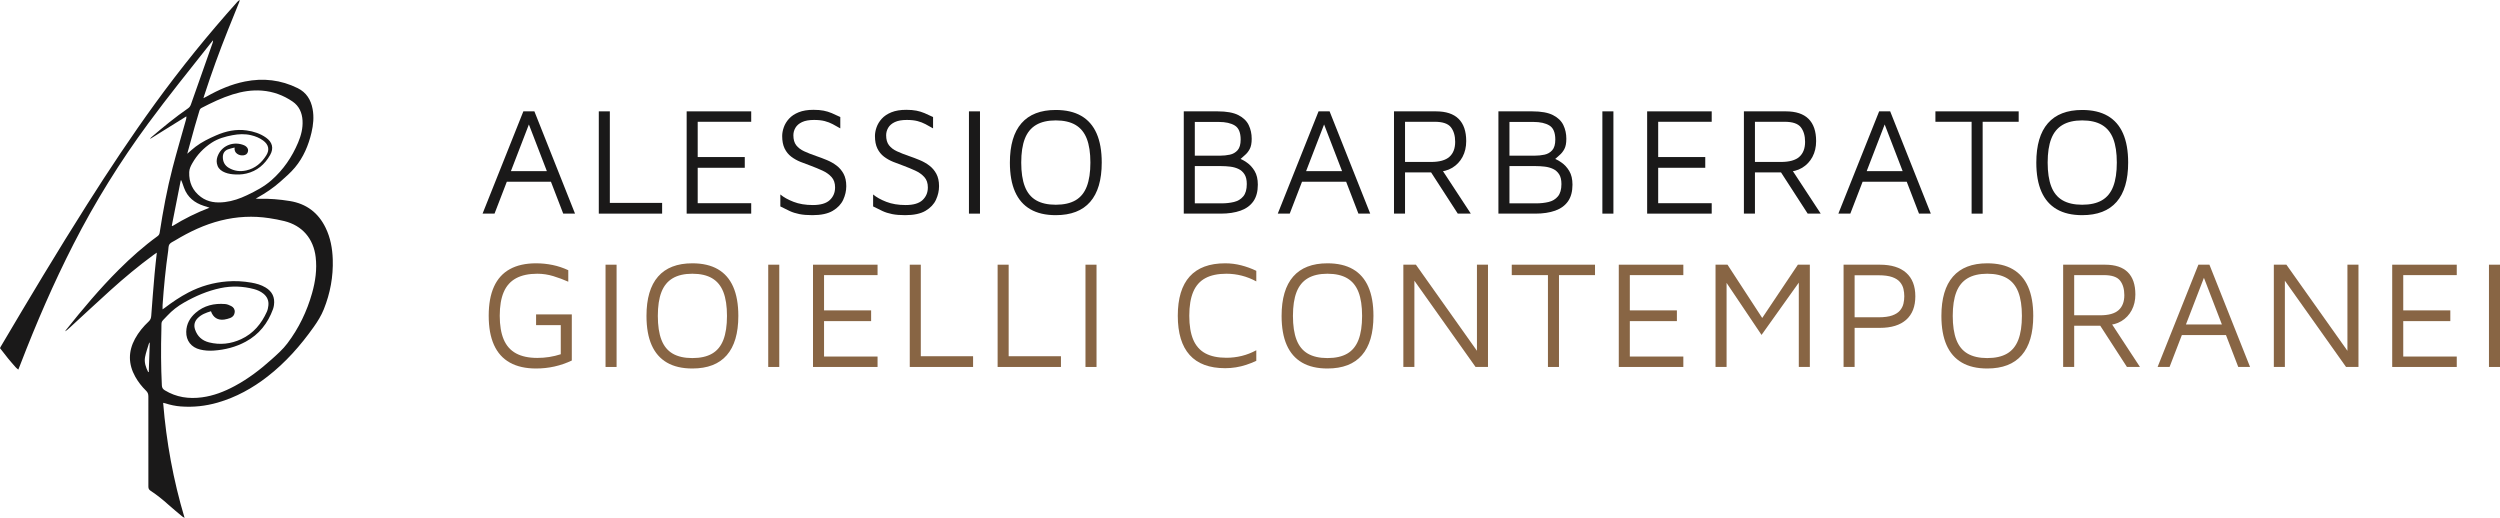 <?xml version="1.0" encoding="UTF-8"?>
<!DOCTYPE svg PUBLIC "-//W3C//DTD SVG 1.1//EN" "http://www.w3.org/Graphics/SVG/1.1/DTD/svg11.dtd">
<svg version="1.1" xmlns="http://www.w3.org/2000/svg" xmlns:xlink="http://www.w3.org/1999/xlink" x="0" y="0" width="228.258" height="47.286" viewBox="0, 0, 228.258, 47.286">
  <g id="Livello_1">
    <path d="M44.06,19.505 L47.784,10.167 L48.792,10.167 L52.502,19.505 L51.424,19.505 L48.19,11.105 L48.4,11.077 L45.152,19.505 z M45.698,16.593 L46.132,15.627 L50.71,15.627 L50.78,16.593 z" fill="#1A1919"/>
    <path d="M54.672,19.505 L54.672,10.167 L55.68,10.167 L55.68,18.525 L60.454,18.525 L60.454,19.505 z" fill="#1A1919"/>
    <path d="M62.694,19.505 L62.694,10.167 L68.588,10.167 L68.588,11.119 L63.702,11.119 L63.702,14.339 L68,14.339 L68,15.319 L63.702,15.319 L63.702,18.553 L68.588,18.553 L68.588,19.505 z" fill="#1A1919"/>
    <path d="M74.174,19.645 Q73.474,19.645 72.984,19.547 Q72.494,19.449 72.102,19.267 Q71.71,19.085 71.248,18.847 L71.248,17.755 Q71.696,18.133 72.452,18.427 Q73.208,18.721 74.216,18.721 Q75.28,18.721 75.763,18.266 Q76.246,17.811 76.246,17.111 Q76.246,16.523 75.924,16.166 Q75.602,15.809 75.098,15.578 Q74.594,15.347 74.034,15.137 Q73.558,14.969 73.089,14.78 Q72.62,14.591 72.242,14.304 Q71.864,14.017 71.64,13.562 Q71.416,13.107 71.416,12.421 Q71.416,12.043 71.563,11.623 Q71.71,11.203 72.039,10.839 Q72.368,10.475 72.921,10.251 Q73.474,10.027 74.272,10.027 Q74.818,10.027 75.203,10.104 Q75.588,10.181 75.938,10.328 Q76.288,10.475 76.722,10.685 L76.722,11.721 Q76.358,11.511 76.029,11.336 Q75.7,11.161 75.301,11.056 Q74.902,10.951 74.328,10.951 Q73.642,10.951 73.229,11.147 Q72.816,11.343 72.627,11.665 Q72.438,11.987 72.438,12.351 Q72.438,12.925 72.697,13.261 Q72.956,13.597 73.425,13.814 Q73.894,14.031 74.51,14.241 Q75,14.409 75.49,14.612 Q75.98,14.815 76.379,15.116 Q76.778,15.417 77.023,15.872 Q77.268,16.327 77.268,16.999 Q77.268,17.629 76.988,18.238 Q76.708,18.847 76.036,19.246 Q75.364,19.645 74.174,19.645 z" fill="#1A1919"/>
    <path d="M88.468,19.505 L88.468,10.167 L89.476,10.167 L89.476,19.505 z" fill="#1A1919"/>
    <path d="M96.392,19.645 Q95.006,19.645 94.075,19.106 Q93.144,18.567 92.675,17.503 Q92.206,16.439 92.206,14.843 Q92.206,12.463 93.263,11.252 Q94.32,10.041 96.392,10.041 Q97.792,10.041 98.723,10.58 Q99.654,11.119 100.123,12.183 Q100.592,13.247 100.592,14.843 Q100.592,17.223 99.535,18.434 Q98.478,19.645 96.392,19.645 z M96.392,18.693 Q97.498,18.693 98.198,18.287 Q98.898,17.881 99.227,17.027 Q99.556,16.173 99.556,14.843 Q99.556,13.513 99.227,12.666 Q98.898,11.819 98.198,11.406 Q97.498,10.993 96.392,10.993 Q95.3,10.993 94.6,11.406 Q93.9,11.819 93.571,12.666 Q93.242,13.513 93.242,14.843 Q93.242,16.173 93.571,17.027 Q93.9,17.881 94.6,18.287 Q95.3,18.693 96.392,18.693 z" fill="#1A1919"/>
    <path d="M108.082,19.505 L108.082,10.167 L111.176,10.167 Q112.394,10.167 113.066,10.51 Q113.738,10.853 114.011,11.42 Q114.284,11.987 114.284,12.673 Q114.284,13.275 114.102,13.611 Q113.92,13.947 113.661,14.164 Q113.402,14.381 113.164,14.605 L113.052,14.423 Q113.416,14.549 113.836,14.836 Q114.256,15.123 114.55,15.613 Q114.844,16.103 114.844,16.859 Q114.844,17.797 114.438,18.378 Q114.032,18.959 113.269,19.232 Q112.506,19.505 111.456,19.505 z M109.09,18.567 L111.54,18.567 Q112.142,18.567 112.667,18.441 Q113.192,18.315 113.514,17.93 Q113.836,17.545 113.836,16.803 Q113.836,16.243 113.626,15.914 Q113.416,15.585 113.073,15.424 Q112.73,15.263 112.317,15.214 Q111.904,15.165 111.498,15.165 L109.09,15.165 z M109.09,14.213 L111.4,14.213 Q111.862,14.213 112.289,14.122 Q112.716,14.031 112.996,13.716 Q113.276,13.401 113.276,12.743 Q113.276,11.791 112.744,11.462 Q112.212,11.133 111.274,11.133 L109.09,11.133 z" fill="#1A1919"/>
    <path d="M116.664,19.505 L120.388,10.167 L121.396,10.167 L125.106,19.505 L124.028,19.505 L120.794,11.105 L121.004,11.077 L117.756,19.505 z M118.302,16.593 L118.736,15.627 L123.314,15.627 L123.384,16.593 z" fill="#1A1919"/>
    <path d="M136.81,19.505 L136.81,10.167 L139.904,10.167 Q141.122,10.167 141.794,10.51 Q142.466,10.853 142.739,11.42 Q143.012,11.987 143.012,12.673 Q143.012,13.275 142.83,13.611 Q142.648,13.947 142.389,14.164 Q142.13,14.381 141.892,14.605 L141.78,14.423 Q142.144,14.549 142.564,14.836 Q142.984,15.123 143.278,15.613 Q143.572,16.103 143.572,16.859 Q143.572,17.797 143.166,18.378 Q142.76,18.959 141.997,19.232 Q141.234,19.505 140.184,19.505 z M137.818,18.567 L140.268,18.567 Q140.87,18.567 141.395,18.441 Q141.92,18.315 142.242,17.93 Q142.564,17.545 142.564,16.803 Q142.564,16.243 142.354,15.914 Q142.144,15.585 141.801,15.424 Q141.458,15.263 141.045,15.214 Q140.632,15.165 140.226,15.165 L137.818,15.165 z M137.818,14.213 L140.128,14.213 Q140.59,14.213 141.017,14.122 Q141.444,14.031 141.724,13.716 Q142.004,13.401 142.004,12.743 Q142.004,11.791 141.472,11.462 Q140.94,11.133 140.002,11.133 L137.818,11.133 z" fill="#1A1919"/>
    <path d="M146.302,19.505 L146.302,10.167 L147.31,10.167 L147.31,19.505 z" fill="#1A1919"/>
    <path d="M150.39,19.505 L150.39,10.167 L156.284,10.167 L156.284,11.119 L151.398,11.119 L151.398,14.339 L155.696,14.339 L155.696,15.319 L151.398,15.319 L151.398,18.553 L156.284,18.553 L156.284,19.505 z" fill="#1A1919"/>
    <path d="M159.224,19.505 L159.224,10.167 L163.06,10.167 Q164.432,10.167 165.125,10.853 Q165.818,11.539 165.818,12.883 Q165.818,13.695 165.482,14.325 Q165.146,14.955 164.544,15.319 Q163.942,15.683 163.13,15.683 L163.55,15.403 L166.238,19.505 L165.048,19.505 L162.276,15.221 L162.78,15.739 L160.232,15.739 L160.232,19.505 z M160.232,14.787 L162.598,14.787 Q163.76,14.787 164.285,14.318 Q164.81,13.849 164.81,12.953 Q164.81,12.113 164.418,11.616 Q164.026,11.119 162.948,11.119 L160.232,11.119 z" fill="#1A1919"/>
    <path d="M180.014,19.505 L180.014,11.119 L176.71,11.119 L176.71,10.167 L184.312,10.167 L184.312,11.119 L181.022,11.119 L181.022,19.505 z" fill="#1A1919"/>
    <path d="M190.108,19.645 Q188.722,19.645 187.791,19.106 Q186.86,18.567 186.391,17.503 Q185.922,16.439 185.922,14.843 Q185.922,12.463 186.979,11.252 Q188.036,10.041 190.108,10.041 Q191.508,10.041 192.439,10.58 Q193.37,11.119 193.839,12.183 Q194.308,13.247 194.308,14.843 Q194.308,17.223 193.251,18.434 Q192.194,19.645 190.108,19.645 z M190.108,18.693 Q191.214,18.693 191.914,18.287 Q192.614,17.881 192.943,17.027 Q193.272,16.173 193.272,14.843 Q193.272,13.513 192.943,12.666 Q192.614,11.819 191.914,11.406 Q191.214,10.993 190.108,10.993 Q189.016,10.993 188.316,11.406 Q187.616,11.819 187.287,12.666 Q186.958,13.513 186.958,14.843 Q186.958,16.173 187.287,17.027 Q187.616,17.881 188.316,18.287 Q189.016,18.693 190.108,18.693 z" fill="#1A1919"/>
    <path d="M48.946,33.645 Q47.518,33.645 46.552,33.106 Q45.586,32.567 45.103,31.496 Q44.62,30.425 44.62,28.829 Q44.62,27.233 45.103,26.169 Q45.586,25.105 46.552,24.573 Q47.518,24.041 48.946,24.041 Q49.716,24.041 50.458,24.195 Q51.2,24.349 51.886,24.671 L51.886,25.721 Q51.228,25.427 50.514,25.21 Q49.8,24.993 49.058,24.993 Q47.882,24.993 47.119,25.406 Q46.356,25.819 45.992,26.666 Q45.628,27.513 45.628,28.829 Q45.628,30.145 45.992,30.999 Q46.356,31.853 47.119,32.266 Q47.882,32.679 49.058,32.679 Q49.618,32.679 50.15,32.595 Q50.682,32.511 51.2,32.343 L51.2,29.683 L48.946,29.683 L48.946,28.703 L52.208,28.703 L52.208,32.917 Q51.438,33.281 50.626,33.463 Q49.814,33.645 48.946,33.645 z" fill="#886544"/>
    <path d="M55.288,33.505 L55.288,24.167 L56.296,24.167 L56.296,33.505 z" fill="#886544"/>
    <path d="M28.494,26.763 C28.024,28.43 27.284,29.968 26.237,31.353 C25.826,31.898 25.316,32.346 24.813,32.799 C23.77,33.74 22.659,34.587 21.417,35.252 C20.48,35.754 19.5,36.137 18.44,36.278 C17.242,36.438 16.101,36.277 15.051,35.638 C14.873,35.53 14.789,35.408 14.778,35.188 C14.695,33.5 14.687,31.81 14.734,30.122 C14.759,29.214 14.643,29.505 15.276,28.822 C15.72,28.342 16.235,27.947 16.806,27.623 C17.855,27.026 18.952,26.553 20.139,26.304 C21.165,26.089 22.185,26.128 23.196,26.396 C23.502,26.478 23.792,26.607 24.043,26.807 C24.397,27.088 24.555,27.457 24.503,27.903 C24.481,28.09 24.444,28.283 24.369,28.453 C23.873,29.558 23.136,30.45 22.017,30.967 C21.078,31.401 20.096,31.514 19.085,31.261 C18.452,31.101 18.019,30.71 17.809,30.087 C17.679,29.701 17.757,29.354 18.038,29.061 C18.375,28.712 18.811,28.551 19.262,28.417 C19.454,28.991 19.888,29.261 20.478,29.177 C20.663,29.15 20.848,29.097 21.025,29.032 C21.264,28.943 21.406,28.756 21.431,28.502 C21.454,28.25 21.328,28.056 21.115,27.947 C20.941,27.857 20.747,27.775 20.557,27.76 C19.556,27.679 18.631,27.891 17.857,28.565 C17.339,29.015 17.021,29.583 17.004,30.285 C16.984,31.109 17.465,31.719 18.27,31.913 C18.677,32.012 19.091,32.039 19.507,32.01 C20.537,31.938 21.522,31.691 22.432,31.198 C23.656,30.536 24.459,29.513 24.929,28.216 C24.971,28.098 24.998,27.972 25.015,27.848 C25.111,27.146 24.853,26.612 24.245,26.248 C23.845,26.007 23.401,25.884 22.947,25.805 C22.214,25.676 21.472,25.634 20.733,25.694 C19.488,25.794 18.304,26.131 17.193,26.711 C16.43,27.109 15.722,27.591 15.038,28.111 C14.984,28.153 14.926,28.188 14.842,28.246 C14.842,28.096 14.835,27.981 14.843,27.868 C14.957,26.201 15.118,24.539 15.358,22.885 C15.387,22.689 15.368,22.457 15.469,22.308 C15.576,22.15 15.797,22.066 15.974,21.959 C17.293,21.161 18.673,20.504 20.177,20.129 C21.632,19.767 23.101,19.692 24.583,19.918 C25.046,19.989 25.509,20.074 25.963,20.187 C27.601,20.595 28.623,21.787 28.822,23.47 C28.954,24.594 28.797,25.687 28.494,26.763 M16.502,16.471 C16.518,16.468 16.535,16.466 16.551,16.464 C16.575,16.522 16.601,16.58 16.623,16.64 C16.684,16.809 16.743,16.98 16.804,17.149 C17.119,18.016 17.764,18.522 18.617,18.798 C18.784,18.851 18.955,18.893 19.129,18.966 C17.945,19.416 16.821,19.974 15.749,20.637 C15.728,20.627 15.707,20.617 15.686,20.606 C15.958,19.228 16.23,17.849 16.502,16.471 M17.781,11.555 C17.915,11.077 18.063,10.603 18.203,10.127 C18.237,10.012 18.281,9.917 18.4,9.855 C19.322,9.377 20.256,8.927 21.25,8.617 C22.119,8.346 23.006,8.202 23.919,8.274 C24.942,8.355 25.877,8.698 26.717,9.273 C27.314,9.683 27.584,10.297 27.623,11.012 C27.662,11.713 27.488,12.376 27.22,13.013 C26.663,14.34 25.866,15.504 24.785,16.456 C24.124,17.038 23.344,17.446 22.551,17.823 C21.912,18.128 21.249,18.36 20.544,18.447 C19.763,18.543 19.004,18.471 18.347,17.986 C17.585,17.424 17.242,16.651 17.276,15.709 C17.287,15.412 17.417,15.152 17.56,14.9 C17.997,14.131 18.589,13.509 19.329,13.027 C19.908,12.65 20.557,12.47 21.226,12.343 C21.79,12.237 22.356,12.208 22.919,12.343 C23.317,12.437 23.694,12.587 24.026,12.831 C24.519,13.194 24.637,13.664 24.315,14.18 C23.886,14.868 23.297,15.38 22.484,15.561 C21.93,15.684 21.388,15.622 20.889,15.326 C20.512,15.102 20.343,14.761 20.346,14.331 C20.348,14 20.504,13.757 20.813,13.637 C20.995,13.566 21.191,13.531 21.42,13.47 C21.392,13.727 21.468,13.91 21.649,14.04 C21.827,14.167 22.025,14.208 22.24,14.18 C22.426,14.155 22.565,14.061 22.626,13.884 C22.691,13.696 22.638,13.525 22.49,13.393 C22.43,13.34 22.36,13.293 22.286,13.263 C21.386,12.882 20.335,13.236 19.923,14.132 C19.807,14.382 19.751,14.642 19.802,14.922 C19.863,15.258 20.048,15.496 20.343,15.656 C20.626,15.809 20.935,15.881 21.25,15.912 C21.664,15.953 22.079,15.942 22.489,15.846 C23.475,15.616 24.177,15.007 24.664,14.15 C25.015,13.534 24.869,12.975 24.286,12.564 C23.761,12.192 23.161,12.002 22.528,11.91 C21.549,11.768 20.624,11.971 19.732,12.36 C19.077,12.645 18.436,12.958 17.863,13.389 C17.611,13.578 17.382,13.795 17.097,14.038 C17.335,13.171 17.554,12.362 17.781,11.555 M13.583,33.965 C13.564,33.967 13.546,33.97 13.527,33.972 C13.317,33.543 13.154,33.092 13.243,32.608 C13.32,32.195 13.468,31.795 13.588,31.39 C13.599,31.351 13.632,31.319 13.674,31.255 C13.642,32.184 13.613,33.074 13.583,33.965 M29.73,20.798 C29.063,19.427 27.981,18.602 26.468,18.355 C25.53,18.202 24.587,18.124 23.636,18.15 C23.56,18.152 23.484,18.143 23.347,18.137 C23.448,18.078 23.491,18.051 23.536,18.027 C24.264,17.621 24.953,17.156 25.577,16.604 C26.049,16.185 26.534,15.769 26.936,15.286 C27.704,14.363 28.164,13.274 28.44,12.108 C28.607,11.398 28.677,10.681 28.543,9.958 C28.387,9.113 27.977,8.443 27.183,8.05 C25.646,7.289 24.035,7.107 22.361,7.442 C21.118,7.691 19.972,8.189 18.874,8.81 C18.791,8.857 18.704,8.898 18.574,8.966 C18.608,8.852 18.626,8.786 18.647,8.721 C19.305,6.695 20.03,4.693 20.822,2.715 C21.157,1.877 21.498,1.042 21.835,0.205 C21.861,0.139 21.874,0.069 21.893,0 C21.783,0.049 21.722,0.113 21.662,0.178 C19.007,3.14 16.506,6.226 14.168,9.444 C11.986,12.449 9.935,15.541 7.947,18.676 C5.234,22.954 2.635,27.302 0.059,31.663 C0.028,31.715 0.007,31.773 0,31.786 C0.259,32.118 0.492,32.427 0.736,32.726 C0.964,33.006 1.203,33.276 1.442,33.546 C1.499,33.612 1.573,33.662 1.672,33.748 C1.751,33.549 1.812,33.399 1.87,33.248 C3.309,29.515 4.892,25.846 6.715,22.282 C8.684,18.43 10.958,14.768 13.523,11.285 C15.35,8.804 17.287,6.409 19.196,3.992 C19.28,3.887 19.365,3.784 19.45,3.68 C19.458,3.77 19.438,3.846 19.412,3.92 C18.752,5.791 18.09,7.662 17.432,9.535 C17.379,9.686 17.303,9.799 17.168,9.892 C16.007,10.694 14.917,11.588 13.847,12.505 C13.799,12.546 13.757,12.594 13.712,12.638 C13.721,12.647 13.729,12.656 13.738,12.664 C14.829,11.986 15.921,11.306 17.012,10.627 C17.027,10.764 16.997,10.866 16.97,10.967 C16.564,12.417 16.137,13.863 15.758,15.321 C15.251,17.27 14.886,19.25 14.579,21.24 C14.556,21.389 14.498,21.481 14.38,21.567 C13.12,22.482 11.96,23.514 10.858,24.612 C9.115,26.349 7.537,28.231 6.004,30.153 C5.981,30.182 5.97,30.221 5.952,30.255 C6.1,30.164 6.219,30.053 6.338,29.943 C7.588,28.794 8.83,27.636 10.09,26.497 C11.351,25.359 12.655,24.272 14.027,23.267 C14.112,23.206 14.199,23.149 14.318,23.067 C14.245,23.749 14.168,24.384 14.113,25.021 C14.003,26.29 13.9,27.559 13.809,28.829 C13.794,29.042 13.739,29.199 13.582,29.346 C13.086,29.812 12.653,30.331 12.327,30.933 C11.699,32.091 11.708,33.244 12.349,34.394 C12.616,34.871 12.95,35.298 13.339,35.677 C13.496,35.829 13.546,35.984 13.546,36.199 C13.542,38.945 13.55,41.691 13.548,44.438 C13.548,44.613 13.609,44.717 13.753,44.811 C14.329,45.187 14.862,45.619 15.373,46.079 C15.789,46.453 16.225,46.805 16.654,47.165 C16.698,47.202 16.753,47.226 16.853,47.286 C15.818,43.825 15.187,40.346 14.896,36.78 C14.979,36.798 15.038,36.806 15.095,36.825 C15.552,36.974 16.02,37.072 16.498,37.109 C17.643,37.198 18.768,37.076 19.873,36.758 C21.554,36.274 23.054,35.445 24.428,34.377 C26.076,33.096 27.441,31.551 28.643,29.854 C29.005,29.344 29.332,28.817 29.566,28.235 C30.151,26.773 30.433,25.257 30.382,23.682 C30.348,22.681 30.173,21.706 29.73,20.798" fill="#1A1919"/>
    <path d="M82.644,19.645 Q81.944,19.645 81.454,19.547 Q80.964,19.449 80.572,19.267 Q80.18,19.085 79.718,18.847 L79.718,17.755 Q80.166,18.133 80.922,18.427 Q81.678,18.721 82.686,18.721 Q83.75,18.721 84.233,18.266 Q84.716,17.811 84.716,17.111 Q84.716,16.523 84.394,16.166 Q84.072,15.809 83.568,15.578 Q83.064,15.347 82.504,15.137 Q82.028,14.969 81.559,14.78 Q81.09,14.591 80.712,14.304 Q80.334,14.017 80.11,13.562 Q79.886,13.107 79.886,12.421 Q79.886,12.043 80.033,11.623 Q80.18,11.203 80.509,10.839 Q80.838,10.475 81.391,10.251 Q81.944,10.027 82.742,10.027 Q83.288,10.027 83.673,10.104 Q84.058,10.181 84.408,10.328 Q84.758,10.475 85.192,10.685 L85.192,11.721 Q84.828,11.511 84.499,11.336 Q84.17,11.161 83.771,11.056 Q83.372,10.951 82.798,10.951 Q82.112,10.951 81.699,11.147 Q81.286,11.343 81.097,11.665 Q80.908,11.987 80.908,12.351 Q80.908,12.925 81.167,13.261 Q81.426,13.597 81.895,13.814 Q82.364,14.031 82.98,14.241 Q83.47,14.409 83.96,14.612 Q84.45,14.815 84.849,15.116 Q85.248,15.417 85.493,15.872 Q85.738,16.327 85.738,16.999 Q85.738,17.629 85.458,18.238 Q85.178,18.847 84.506,19.246 Q83.834,19.645 82.644,19.645 z" fill="#1A1919"/>
    <path d="M127.276,19.505 L127.276,10.167 L131.112,10.167 Q132.484,10.167 133.177,10.853 Q133.87,11.539 133.87,12.883 Q133.87,13.695 133.534,14.325 Q133.198,14.955 132.596,15.319 Q131.994,15.683 131.182,15.683 L131.602,15.403 L134.29,19.505 L133.1,19.505 L130.328,15.221 L130.832,15.739 L128.284,15.739 L128.284,19.505 z M128.284,14.787 L130.65,14.787 Q131.812,14.787 132.337,14.318 Q132.862,13.849 132.862,12.953 Q132.862,12.113 132.47,11.616 Q132.078,11.119 131,11.119 L128.284,11.119 z" fill="#1A1919"/>
    <path d="M167.848,19.505 L171.572,10.167 L172.58,10.167 L176.29,19.505 L175.212,19.505 L171.978,11.105 L172.188,11.077 L168.94,19.505 z M169.486,16.593 L169.92,15.627 L174.498,15.627 L174.568,16.593 z" fill="#1A1919"/>
    <path d="M63.212,33.645 Q61.826,33.645 60.895,33.106 Q59.964,32.567 59.495,31.503 Q59.026,30.439 59.026,28.843 Q59.026,26.463 60.083,25.252 Q61.14,24.041 63.212,24.041 Q64.612,24.041 65.543,24.58 Q66.474,25.119 66.943,26.183 Q67.412,27.247 67.412,28.843 Q67.412,31.223 66.355,32.434 Q65.298,33.645 63.212,33.645 z M63.212,32.693 Q64.318,32.693 65.018,32.287 Q65.718,31.881 66.047,31.027 Q66.376,30.173 66.376,28.843 Q66.376,27.513 66.047,26.666 Q65.718,25.819 65.018,25.406 Q64.318,24.993 63.212,24.993 Q62.12,24.993 61.42,25.406 Q60.72,25.819 60.391,26.666 Q60.062,27.513 60.062,28.843 Q60.062,30.173 60.391,31.027 Q60.72,31.881 61.42,32.287 Q62.12,32.693 63.212,32.693 z" fill="#886544"/>
    <path d="M70.142,33.505 L70.142,24.167 L71.15,24.167 L71.15,33.505 z" fill="#886544"/>
    <path d="M74.23,33.505 L74.23,24.167 L80.124,24.167 L80.124,25.119 L75.238,25.119 L75.238,28.339 L79.536,28.339 L79.536,29.319 L75.238,29.319 L75.238,32.553 L80.124,32.553 L80.124,33.505 z" fill="#886544"/>
    <path d="M83.064,33.505 L83.064,24.167 L84.072,24.167 L84.072,32.525 L88.846,32.525 L88.846,33.505 z" fill="#886544"/>
    <path d="M91.086,33.505 L91.086,24.167 L92.094,24.167 L92.094,32.525 L96.868,32.525 L96.868,33.505 z" fill="#886544"/>
    <path d="M99.108,33.505 L99.108,24.167 L100.116,24.167 L100.116,33.505 z" fill="#886544"/>
    <path d="M111.862,33.617 Q109.706,33.617 108.621,32.413 Q107.536,31.209 107.536,28.829 Q107.536,26.449 108.621,25.245 Q109.706,24.041 111.862,24.041 Q112.604,24.041 113.318,24.223 Q114.032,24.405 114.704,24.727 L114.704,25.693 Q114.06,25.343 113.374,25.168 Q112.688,24.993 111.974,24.993 Q110.798,24.993 110.049,25.399 Q109.3,25.805 108.943,26.652 Q108.586,27.499 108.586,28.829 Q108.586,30.159 108.943,31.006 Q109.3,31.853 110.049,32.259 Q110.798,32.665 111.974,32.665 Q112.688,32.665 113.374,32.497 Q114.06,32.329 114.704,31.979 L114.704,32.945 Q114.256,33.155 113.787,33.309 Q113.318,33.463 112.835,33.54 Q112.352,33.617 111.862,33.617 z" fill="#886544"/>
    <path d="M121.2,33.645 Q119.814,33.645 118.883,33.106 Q117.952,32.567 117.483,31.503 Q117.014,30.439 117.014,28.843 Q117.014,26.463 118.071,25.252 Q119.128,24.041 121.2,24.041 Q122.6,24.041 123.531,24.58 Q124.462,25.119 124.931,26.183 Q125.4,27.247 125.4,28.843 Q125.4,31.223 124.343,32.434 Q123.286,33.645 121.2,33.645 z M121.2,32.693 Q122.306,32.693 123.006,32.287 Q123.706,31.881 124.035,31.027 Q124.364,30.173 124.364,28.843 Q124.364,27.513 124.035,26.666 Q123.706,25.819 123.006,25.406 Q122.306,24.993 121.2,24.993 Q120.108,24.993 119.408,25.406 Q118.708,25.819 118.379,26.666 Q118.05,27.513 118.05,28.843 Q118.05,30.173 118.379,31.027 Q118.708,31.881 119.408,32.287 Q120.108,32.693 121.2,32.693 z" fill="#886544"/>
    <path d="M128.13,33.505 L128.13,24.167 L129.278,24.167 L135.102,32.385 L134.85,32.777 L134.85,24.167 L135.858,24.167 L135.858,33.505 L134.724,33.505 L128.676,24.979 L129.138,24.545 L129.138,33.505 z" fill="#886544"/>
    <path d="M141.332,33.505 L141.332,25.119 L138.028,25.119 L138.028,24.167 L145.63,24.167 L145.63,25.119 L142.34,25.119 L142.34,33.505 z" fill="#886544"/>
    <path d="M147.8,33.505 L147.8,24.167 L153.694,24.167 L153.694,25.119 L148.808,25.119 L148.808,28.339 L153.106,28.339 L153.106,29.319 L148.808,29.319 L148.808,32.553 L153.694,32.553 L153.694,33.505 z" fill="#886544"/>
    <path d="M156.634,33.505 L156.634,24.167 L157.726,24.167 L161.184,29.473 L160.498,29.627 L164.152,24.167 L165.244,24.167 L165.244,33.505 L164.236,33.505 L164.236,25.175 L164.684,25.175 L160.834,30.579 L157.278,25.287 L157.642,24.769 L157.642,33.505 z" fill="#886544"/>
    <path d="M169.332,29.935 L169.332,33.505 L168.324,33.505 L168.324,24.167 L171.642,24.167 Q173.21,24.167 174.043,24.909 Q174.876,25.651 174.876,27.051 Q174.876,28.451 174.043,29.193 Q173.21,29.935 171.642,29.935 z M169.332,28.969 L171.516,28.969 Q172.3,28.969 172.769,28.801 Q173.238,28.633 173.476,28.346 Q173.714,28.059 173.791,27.723 Q173.868,27.387 173.868,27.051 Q173.868,26.715 173.791,26.379 Q173.714,26.043 173.476,25.756 Q173.238,25.469 172.769,25.301 Q172.3,25.133 171.516,25.133 L169.332,25.133 z" fill="#886544"/>
    <path d="M181.442,33.645 Q180.056,33.645 179.125,33.106 Q178.194,32.567 177.725,31.503 Q177.256,30.439 177.256,28.843 Q177.256,26.463 178.313,25.252 Q179.37,24.041 181.442,24.041 Q182.842,24.041 183.773,24.58 Q184.704,25.119 185.173,26.183 Q185.642,27.247 185.642,28.843 Q185.642,31.223 184.585,32.434 Q183.528,33.645 181.442,33.645 z M181.442,32.693 Q182.548,32.693 183.248,32.287 Q183.948,31.881 184.277,31.027 Q184.606,30.173 184.606,28.843 Q184.606,27.513 184.277,26.666 Q183.948,25.819 183.248,25.406 Q182.548,24.993 181.442,24.993 Q180.35,24.993 179.65,25.406 Q178.95,25.819 178.621,26.666 Q178.292,27.513 178.292,28.843 Q178.292,30.173 178.621,31.027 Q178.95,31.881 179.65,32.287 Q180.35,32.693 181.442,32.693 z" fill="#886544"/>
    <path d="M188.372,33.505 L188.372,24.167 L192.208,24.167 Q193.58,24.167 194.273,24.853 Q194.966,25.539 194.966,26.883 Q194.966,27.695 194.63,28.325 Q194.294,28.955 193.692,29.319 Q193.09,29.683 192.278,29.683 L192.698,29.403 L195.386,33.505 L194.196,33.505 L191.424,29.221 L191.928,29.739 L189.38,29.739 L189.38,33.505 z M189.38,28.787 L191.746,28.787 Q192.908,28.787 193.433,28.318 Q193.958,27.849 193.958,26.953 Q193.958,26.113 193.566,25.616 Q193.174,25.119 192.096,25.119 L189.38,25.119 z" fill="#886544"/>
    <path d="M196.996,33.505 L200.72,24.167 L201.728,24.167 L205.438,33.505 L204.36,33.505 L201.126,25.105 L201.336,25.077 L198.088,33.505 z M198.634,30.593 L199.068,29.627 L203.646,29.627 L203.716,30.593 z" fill="#886544"/>
    <path d="M207.608,33.505 L207.608,24.167 L208.756,24.167 L214.58,32.385 L214.328,32.777 L214.328,24.167 L215.336,24.167 L215.336,33.505 L214.202,33.505 L208.154,24.979 L208.616,24.545 L208.616,33.505 z" fill="#886544"/>
    <path d="M218.416,33.505 L218.416,24.167 L224.31,24.167 L224.31,25.119 L219.424,25.119 L219.424,28.339 L223.722,28.339 L223.722,29.319 L219.424,29.319 L219.424,32.553 L224.31,32.553 L224.31,33.505 z" fill="#886544"/>
    <path d="M227.25,33.505 L227.25,24.167 L228.258,24.167 L228.258,33.505 z" fill="#886544"/>
  </g>
</svg>
